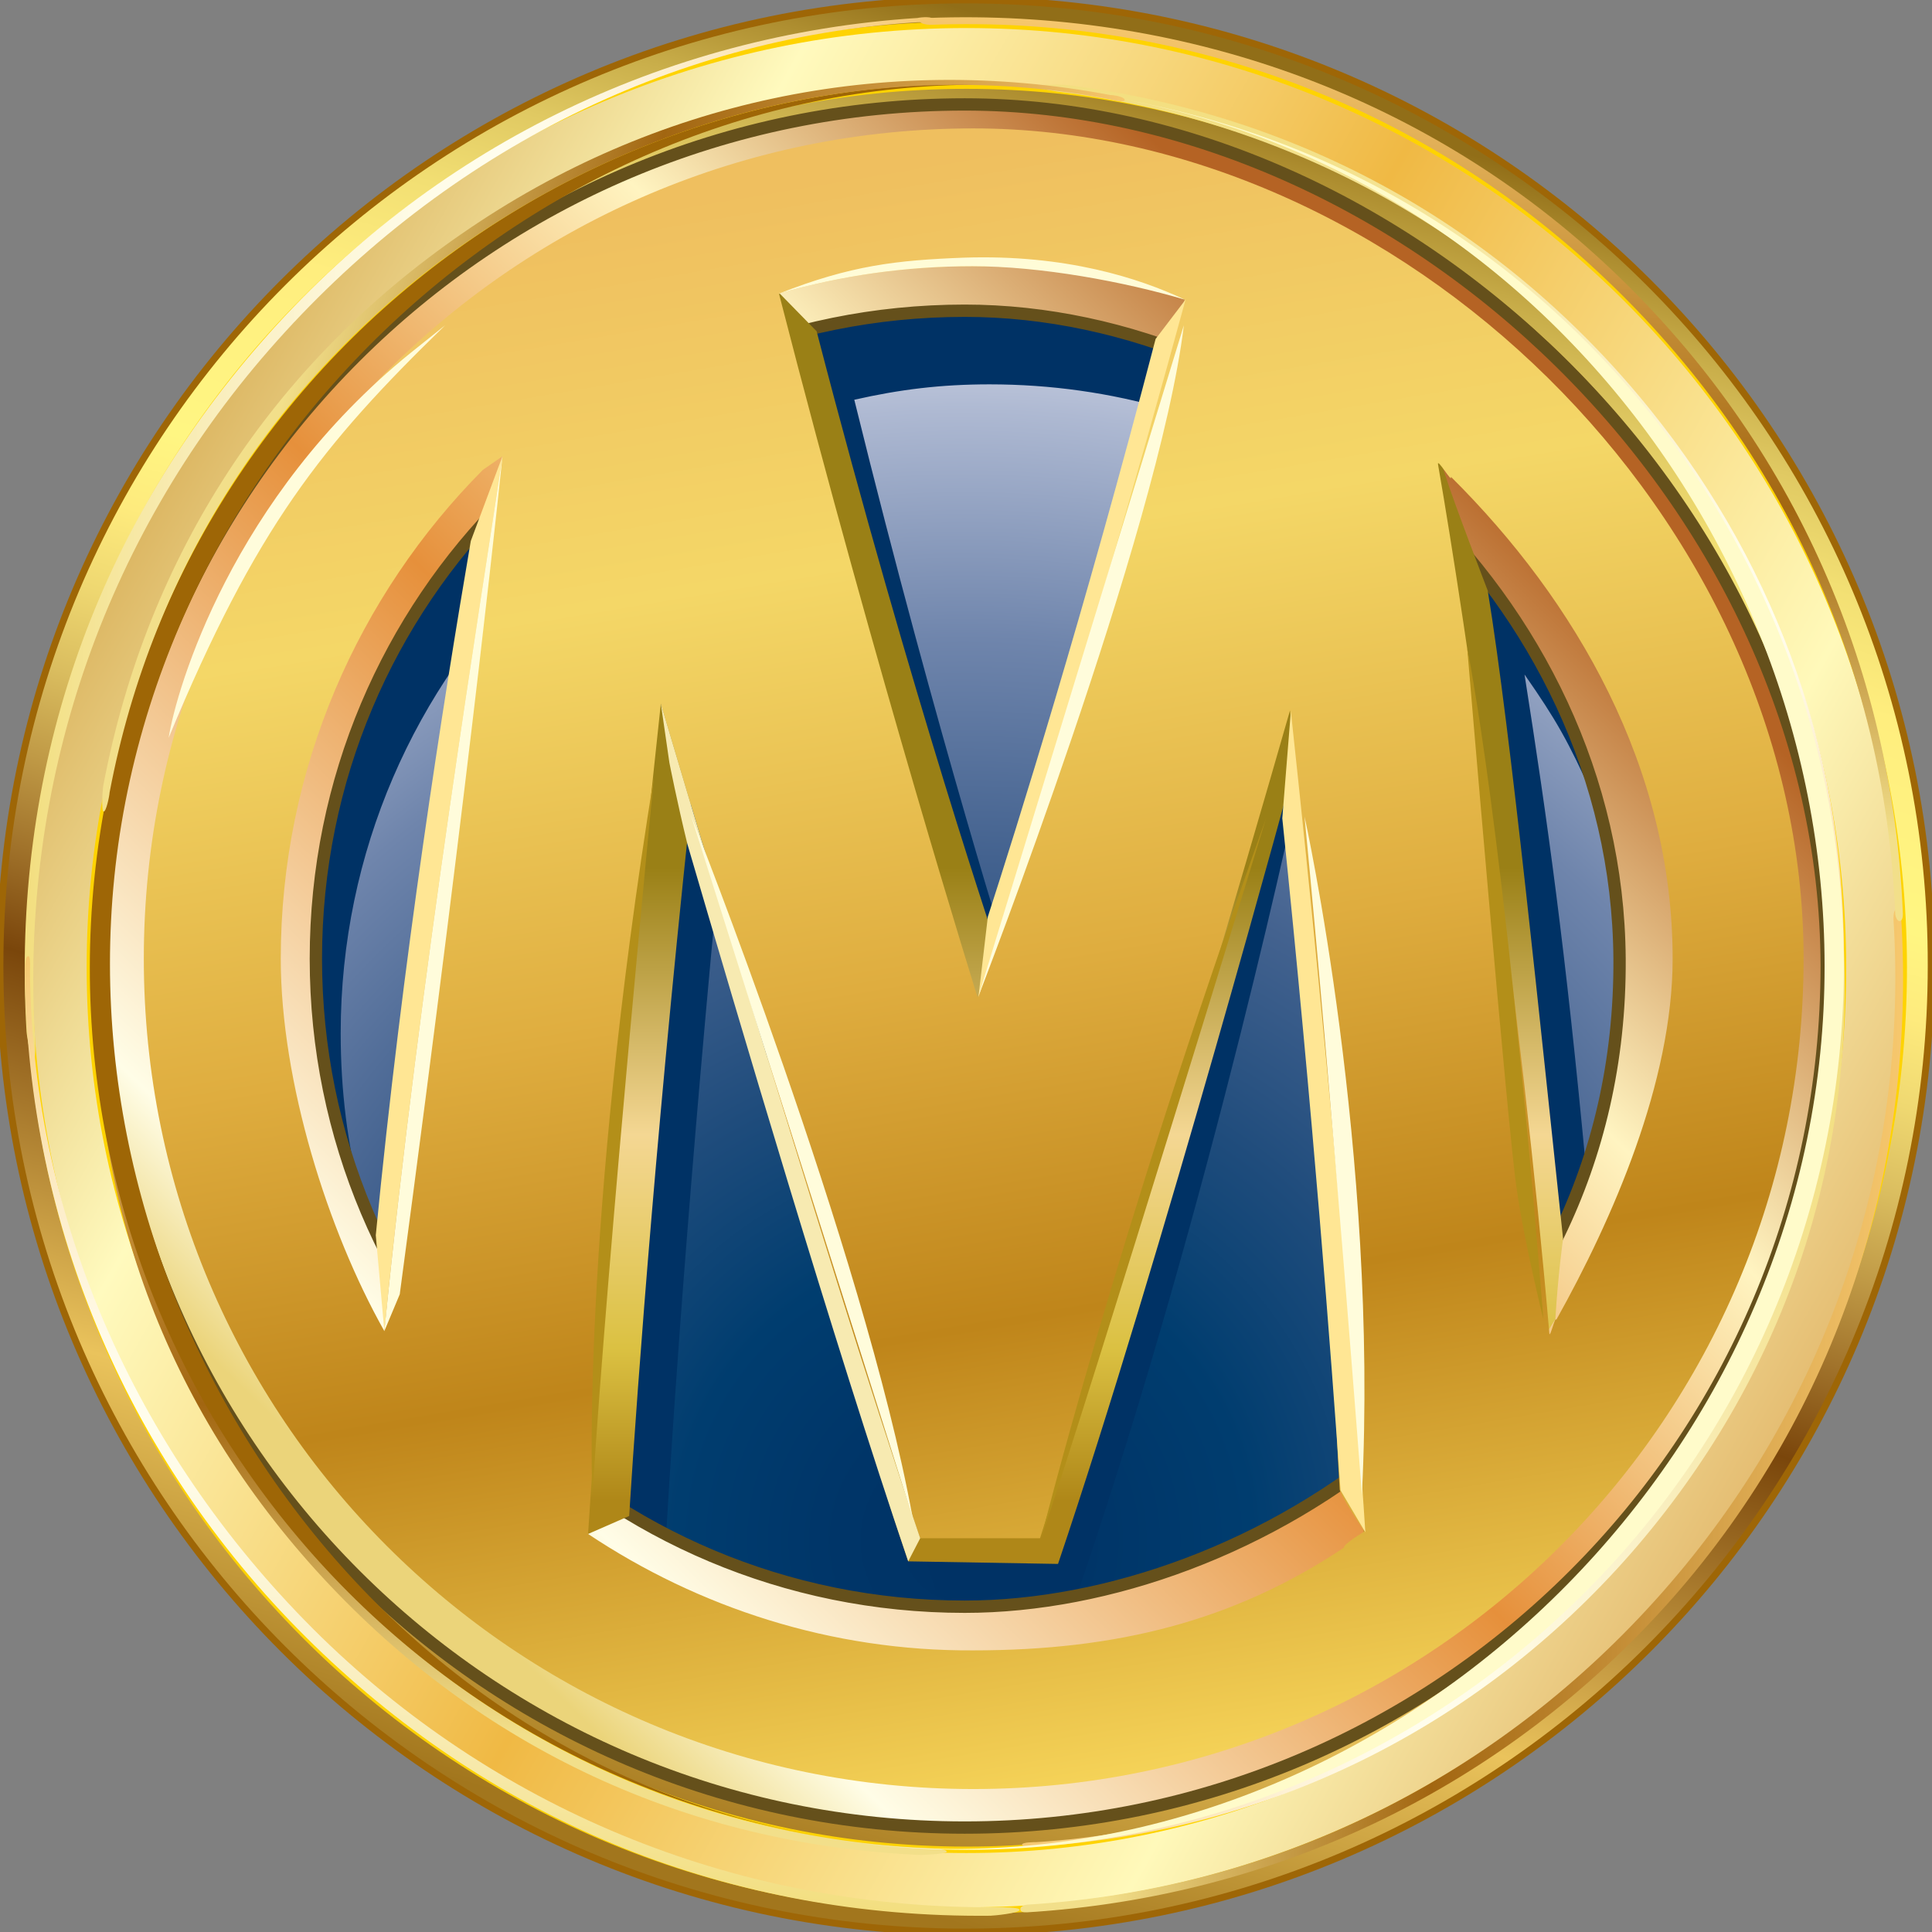 <?xml version="1.0" encoding="utf-8"?>
<!-- Generator: Adobe Illustrator 24.0.1, SVG Export Plug-In . SVG Version: 6.00 Build 0)  -->
<svg version="1.1" id="Layer_1" xmlns="http://www.w3.org/2000/svg" xmlns:xlink="http://www.w3.org/1999/xlink" x="0px" y="0px"
	 viewBox="0 0 225.7 225.7" style="enable-background:new 0 0 225.7 225.7;" xml:space="preserve">
<rect x="0" y="0" width="225.7" height="225.7" fill="#808080" stroke="none"/>
<style type="text/css">
	.st0{fill:#6E420C;}
	.st1{fill:#FFFDE9;}
	.st2{fill:url(#SVGID_1_);}
	.st3{fill:url(#SVGID_2_);stroke:#FED301;stroke-width:0.761;}
	.st4{stroke:#F1E9B6;stroke-width:1.224;}
	.st5{fill:url(#SVGID_3_);stroke:#9E6606;stroke-width:0.792;}
	.st6{fill:#FFFCDB;}
	.st7{fill:url(#SVGID_4_);}
	.st8{fill:#003265;}
	.st9{fill:url(#SVGID_5_);stroke:#65501B;stroke-width:1.44;}
	.st10{fill:url(#SVGID_6_);}
	.st11{fill:url(#SVGID_7_);}
	.st12{fill:#FFE694;}
	.st13{fill:#F7EAB1;}
	.st14{fill:#FFFCD7;}
	.st15{fill:#B38F19;}
	.st16{fill:url(#SVGID_8_);stroke:#FED301;stroke-width:0.755;}
	.st17{fill:url(#SVGID_9_);}
	.st18{fill:url(#SVGID_10_);}
	.st19{fill:url(#SVGID_11_);}
	.st20{fill:url(#SVGID_12_);}
	.st21{fill:url(#SVGID_13_);}
	.st22{fill:url(#SVGID_14_);}
	.st23{fill:url(#SVGID_15_);}
	.st24{fill:#9E6606;}
	.st25{fill:#FFFBCA;}
	.st26{fill:url(#SVGID_16_);}
</style>
<g>
	<path class="st0" d="M7.3,114c0,58.7,47.6,106.3,106.3,106.3c58.7,0,106.3-47.6,106.3-106.3c0-58.7-47.6-106.3-106.3-106.3
		C54.9,7.7,7.3,55.3,7.3,114z"/>
	<path class="st1" d="M5,111.7C5,170.4,52.5,218,111.3,218c58.7,0,106.3-47.6,106.3-106.3C217.6,52.9,170,5.3,111.3,5.3
		C52.5,5.3,5,52.9,5,111.7z"/>
	
		<linearGradient id="SVGID_1_" gradientUnits="userSpaceOnUse" x1="34.711" y1="184.074" x2="188.109" y2="44.015" gradientTransform="matrix(1 0 0 -1 0 225.576)">
		<stop  offset="0" style="stop-color:#FFEEA2"/>
		<stop  offset="0.354" style="stop-color:#EFB733"/>
		<stop  offset="0.503" style="stop-color:#F0BA2F"/>
		<stop  offset="0.63" style="stop-color:#F5C322"/>
		<stop  offset="0.73" style="stop-color:#FED301"/>
		<stop  offset="1" style="stop-color:#93540B"/>
	</linearGradient>
	<path class="st2" d="M6.5,112.8c0,58.7,47.6,106.3,106.3,106.3s106.3-47.6,106.3-106.3c0-58.7-47.6-106.3-106.3-106.3
		S6.5,54.1,6.5,112.8z"/>
	
		<linearGradient id="SVGID_2_" gradientUnits="userSpaceOnUse" x1="42.024" y1="219.751" x2="200.117" y2="-19.136" gradientTransform="matrix(1 0 0 -1 0 225.576)">
		<stop  offset="0" style="stop-color:#CB962F"/>
		<stop  offset="9.550000e-02" style="stop-color:#F2DF8A"/>
		<stop  offset="0.466" style="stop-color:#EDAD1F"/>
		<stop  offset="0.742" style="stop-color:#F6C76D"/>
		<stop  offset="1" style="stop-color:#CE8A2D"/>
	</linearGradient>
	<path class="st3" d="M11.3,112.8c0,56.1,45.5,101.5,101.5,101.5c56.1,0,101.5-45.4,101.5-101.5c0-56.1-45.5-101.5-101.5-101.5
		C56.8,11.3,11.3,56.8,11.3,112.8z"/>
	<path class="st4" d="M112.7,20.8c-50.8,0-92,41.2-92,92c0,50.8,41.2,92,92,92c50.8,0,92-41.2,92-92C204.7,62,163.5,20.8,112.7,20.8
		z M112.7,194.5C67.6,194.5,31,158,31,112.8c0-45.1,36.6-81.7,81.7-81.7c41.8,0,81.7,38.2,81.7,81.7
		C194.4,158,157.8,194.5,112.7,194.5z"/>
	
		<linearGradient id="SVGID_3_" gradientUnits="userSpaceOnUse" x1="142.757" y1="217.132" x2="83.129" y2="9.027" gradientTransform="matrix(1 0 0 -1 0 225.576)">
		<stop  offset="5.600000e-03" style="stop-color:#916E18"/>
		<stop  offset="4.020000e-02" style="stop-color:#AE8E30"/>
		<stop  offset="8.010000e-02" style="stop-color:#C9AE4A"/>
		<stop  offset="0.124" style="stop-color:#E0C962"/>
		<stop  offset="0.175" style="stop-color:#F2DF73"/>
		<stop  offset="0.236" style="stop-color:#FFEE7E"/>
		<stop  offset="0.343" style="stop-color:#FFF682"/>
		<stop  offset="0.388" style="stop-color:#FEEB7D"/>
		<stop  offset="0.435" style="stop-color:#EFD871"/>
		<stop  offset="0.483" style="stop-color:#DABD5F"/>
		<stop  offset="0.531" style="stop-color:#C09A46"/>
		<stop  offset="0.58" style="stop-color:#A1732B"/>
		<stop  offset="0.628" style="stop-color:#7F4B0F"/>
		<stop  offset="0.635" style="stop-color:#7A460B"/>
		<stop  offset="0.832" style="stop-color:#EAC35C"/>
		<stop  offset="1" style="stop-color:#A2761D"/>
	</linearGradient>
	<path class="st5" d="M112.8,0C50.5,0,0,50.5,0,112.8c0,62.3,50.5,112.9,112.8,112.9c62.3,0,112.8-50.5,112.8-112.9
		C225.7,50.5,175.2,0,112.8,0z M112.8,212.1c-54.8,0-99.3-44.5-99.3-99.3c0-54.8,44.5-99.3,99.3-99.3c54.8,0,99.3,44.5,99.3,99.3
		C212.1,167.7,167.7,212.1,112.8,212.1z"/>
	<g>
		<path class="st6" d="M171.5,56.1c14.6,14.6,25.8,34.1,25.8,56.4c0,14.5-8.9,29.9-15.5,41.7l0,0c6.6-11.8,13.6-27.7,13.6-42.2
			c0-22.3-11.2-41.7-25.8-56.4L171.5,56.1z"/>
		<path class="st6" d="M159.5,179c0,0-2.5,1.5-2.4,1.9c-12.9,8.6-26.6,12-43.3,12l0,0c22.2,2,37.3-5.9,41.1-8.8
			C158.7,181.2,159.5,179,159.5,179z"/>
		<g>
			<g>
				
					<radialGradient id="SVGID_4_" cx="139.511" cy="137.311" r="28.685" gradientTransform="matrix(4.856 0 0 -4.856 -564.857 846.716)" gradientUnits="userSpaceOnUse">
					<stop  offset="0" style="stop-color:#003265"/>
					<stop  offset="0.104" style="stop-color:#003568"/>
					<stop  offset="0.242" style="stop-color:#003D6F"/>
					<stop  offset="0.4" style="stop-color:#1F4C7C"/>
					<stop  offset="0.572" style="stop-color:#43628F"/>
					<stop  offset="0.756" style="stop-color:#6F85AC"/>
					<stop  offset="0.947" style="stop-color:#AEB9D2"/>
					<stop  offset="1" style="stop-color:#C4CBDE"/>
				</radialGradient>
				<path class="st7" d="M112.7,187.7c-41.8,0-75.8-33.9-75.8-75.7c0-41.8,33.9-75.7,75.8-75.7c37.9,0,76.5,35.9,76.5,75.7
					C189.1,160.3,146,187.7,112.7,187.7z"/>
				<path class="st8" d="M186,92.8c-2.6-9.8-7.1-18.9-13.1-26.8C164,54.5,152,45.5,138,40.6c-7.9-2.8-16.4-4.3-25.3-4.3
					c-5.4,0-10.7,0.6-15.8,1.7c-12,2.5-23,7.9-32.2,15.4c-17,13.9-27.8,35-27.8,58.6c0,9.8,1.9,19.2,5.3,27.9
					c-1.6-6.1-2.4-12.5-2.4-19.2c0-21.2,8.7-40.4,22.8-54.1c-3.3,20.7-8.3,55.4-11,90.2c6.9,9.4,15.8,17.1,26.2,22.5v0.3
					c0.9-15.6,3.2-48.4,7.4-90.1c0,0,11.8,58.2,24.1,96.3H126c15.7-46,26-95.3,26-95.3c3.6,35.7,4.4,65.5,5.5,83
					c10.3-8,22.7-24.6,27.8-36.8c-2.4-25.7-4.5-40.7-7.2-57.9C181.8,84.1,183.2,86.6,186,92.8z M118.5,114.3c0,0-8.9-27.8-18.7-67.6
					c5.3-1.2,10.1-1.8,15.8-1.8c7.2,0,14.1,1,20.7,2.9C126.4,87,118.5,114.3,118.5,114.3z"/>
				
					<linearGradient id="SVGID_5_" gradientUnits="userSpaceOnUse" x1="47.01" y1="45.212" x2="171.632" y2="173.354" gradientTransform="matrix(1 0 0 -1 0 225.576)">
					<stop  offset="0" style="stop-color:#EBD47A"/>
					<stop  offset="9.550000e-02" style="stop-color:#FFFDE7"/>
					<stop  offset="0.466" style="stop-color:#E6903B"/>
					<stop  offset="0.742" style="stop-color:#FFF4C1"/>
					<stop  offset="1" style="stop-color:#B56324"/>
				</linearGradient>
				<path class="st9" d="M112.7,12.2C57.1,12.2,12,57.3,12,112.8c0,55.6,45.1,100.7,100.7,100.7c55.6,0,100.7-45.1,100.7-100.7
					C213.3,59.2,164.3,12.2,112.7,12.2z M112.7,187.7c-42,0-75.8-33.8-75.8-75.7c0-42,33.8-75.7,75.8-75.7c38,0,76.2,33.3,76.5,75.7
					C189.5,160.4,146.1,187.7,112.7,187.7z"/>
				
					<linearGradient id="SVGID_6_" gradientUnits="userSpaceOnUse" x1="113.945" y1="50.208" x2="113.945" y2="124.147" gradientTransform="matrix(1 0 0 -1 0 225.576)">
					<stop  offset="0" style="stop-color:#AF8718"/>
					<stop  offset="0.242" style="stop-color:#DBC142"/>
					<stop  offset="0.579" style="stop-color:#F4D793"/>
					<stop  offset="1" style="stop-color:#9A8016"/>
				</linearGradient>
				<path class="st10" d="M123.6,182.7c12-35.5,27.8-93.9,27.8-93.9c6.4,58.9,8.5,100,8.5,100l21.8-34.7c0.3-5.1,0.9-9.4,0.9-9.4
					c-2.6-24.3-6.1-59.2-8.8-75.7c0,0-4-10.4-5-13.6c-2-6.1,1.3-9.3,1.3-9.3l-29.8-17.1c-12,48.3-23.4,83-23.4,83
					s-10.4-30.5-21.5-73.3l-4.3-4.4l-30.3,11c0,0-11.4,56.8-15.6,113.5l23.5,20.4l4.8-2.1c1-15.9,3.4-48.3,7.9-89.3
					c0,0,12.6,59.1,24.7,94.6L123.6,182.7z"/>
				
					<linearGradient id="SVGID_7_" gradientUnits="userSpaceOnUse" x1="96.086" y1="218.028" x2="134.226" y2="-8.655" gradientTransform="matrix(1 0 0 -1 0 225.576)">
					<stop  offset="5.620001e-02" style="stop-color:#EFBF5F"/>
					<stop  offset="0.253" style="stop-color:#F4D767"/>
					<stop  offset="0.466" style="stop-color:#DFAD3F"/>
					<stop  offset="0.646" style="stop-color:#BF851A"/>
					<stop  offset="0.888" style="stop-color:#F6D459"/>
					<stop  offset="1" style="stop-color:#C28031"/>
				</linearGradient>
				<path class="st11" d="M113.7,15c-53.5,0-96.9,43.4-96.9,97c0,53.6,43.4,97,96.9,97c53.6,0,97-43.4,97-97
					C210.7,60.4,163.4,15,113.7,15z M195.4,112c0,14.4-7,30.4-13.6,42.2c-0.1-0.6-0.7,2.1-0.8,1.6c-3.2-37.4-9.7-82.6-13-101.5
					c-0.2-1,1.7,2.3,1.5,1.4C184.1,70.2,195.4,89.7,195.4,112z M136.3,34.3l2.1,0.7c-13.2,43.1-24.2,81.5-24.2,81.5
					s-11.6-37-23.2-82.2c7.2-2.1,14.8-3.2,22.6-3.2C121.6,31.1,129.2,32.2,136.3,34.3z M56.4,54.9l2.3-1.6
					c-3.3,19.2-10.6,64.1-13.8,102.2c-6.6-11.7-12.1-29.1-12.1-43.5C32.8,89.7,41.9,69.5,56.4,54.9z M68.7,179.2
					c0.9-14.3,3.7-52.8,8.5-97c0,0,18.3,62.1,30.3,97.5h14c15.4-48.3,29.2-96.7,29.2-96.7c4.4,40.7,4.8,75,5.8,91
					c0.1,0.8,2.9,4.9,2.9,4.9s-2.5,1.5-2.4,1.9c-12.9,8.6-26.6,12-43.3,12C97.1,192.9,81.6,187.8,68.7,179.2z"/>
				<path class="st12" d="M44.9,155.5C49,114.1,56.4,68.9,58.7,53.3L55,63.2c-3.2,18.7-8,49.1-11.1,81.1L44.9,155.5z"/>
				<path class="st13" d="M77.2,82.2c0,0,18.3,62.1,30.3,97.5l-1.4,2.7c-8.7-25.6-20.1-64.3-25.8-83.8c-1.2-4.9-2.1-9.5-2.1-9.5
					L77.2,82.2z"/>
				<path class="st12" d="M114.3,116.5c0,0,12.1-37.1,24.2-81.5l-3.5,4.6c-8.4,32.2-16.3,57.3-19.6,67.5L114.3,116.5z"/>
				<path class="st12" d="M150.8,83.1c4.8,44.3,7.8,81.6,8.7,95.9l-2.9-4.9c-1.1-15.8-3.2-43.7-6.8-78.5L150.8,83.1z"/>
			</g>
			<path class="st14" d="M138.4,35c-5.3-2.5-13.9-5.3-25.8-4.9c-7.9,0.3-13.2,0.9-21.6,4.2l0,0c7.2-2.1,14.8-3.2,22.6-3.2
				C121.6,31.1,131.3,32.9,138.4,35L138.4,35z"/>
			<path class="st6" d="M46.7,151.2l-1.8,4.3C49,114.1,56.4,68.9,58.7,53.3C58.7,53.3,55.3,87,46.7,151.2z"/>
			<path class="st6" d="M80.7,95.2l25.9,82C100.9,146,80.7,95.2,80.7,95.2z"/>
			<path class="st6" d="M152.4,95.4c3.2,33,6.7,79.2,6.7,79.2C161.1,134.7,152.4,95.4,152.4,95.4z"/>
			<path class="st6" d="M19.7,86.2C19.7,86.2,20.1,86.6,19.7,86.2C29.9,61.6,37.6,52,52,38l-4,3.2C27.1,58.1,20.6,80.5,19.7,86.2
				C18.8,92,19.7,86.2,19.7,86.2z"/>
			<path class="st6" d="M138.3,38c-2.9,24-24,78.4-24,78.4L138.3,38z"/>
			<path class="st15" d="M69.2,174.7c1.9-29.7,7.2-84,7.2-84C67.8,144,69.2,174.7,69.2,174.7z"/>
			<path class="st15" d="M180.3,154.1c-4.6-57.8-8.9-78.4-8.9-78.4s4.8,57.1,5.8,63.3C178.1,145.3,180.3,154.1,180.3,154.1z"/>
			<path class="st15" d="M121.6,179.8c6.2-18.4,26.3-84.2,26.3-84.2C130.2,145,121.6,179.8,121.6,179.8z"/>
		</g>
	</g>
	
		<linearGradient id="SVGID_8_" gradientUnits="userSpaceOnUse" x1="5.296" y1="173.256" x2="231.917" y2="45.337" gradientTransform="matrix(1 0 0 -1 0 225.576)">
		<stop  offset="0" style="stop-color:#D09F43"/>
		<stop  offset="0.208" style="stop-color:#FFFABE"/>
		<stop  offset="0.466" style="stop-color:#F0B944"/>
		<stop  offset="0.742" style="stop-color:#FFF9BA"/>
		<stop  offset="1" style="stop-color:#D39542"/>
	</linearGradient>
	<path class="st16" d="M112.9,2.9C52.4,2.9,3.4,52.2,3.4,113c0,60.8,49,110.2,109.5,110.2c60.5,0,109.5-49.3,109.5-110.2
		C222.3,52.2,173.3,2.9,112.9,2.9z M112.9,216.1C56.3,216.1,10.5,170,10.5,113S56.3,10,112.9,10c56.5,0,102.4,46.1,102.4,103.1
		S169.4,216.1,112.9,216.1z"/>
	
		<linearGradient id="SVGID_9_" gradientUnits="userSpaceOnUse" x1="3.117" y1="162.631" x2="109.09" y2="162.631" gradientTransform="matrix(1 0 0 -1 0 225.576)">
		<stop  offset="0" style="stop-color:#F3DF80"/>
		<stop  offset="1.830000e-02" style="stop-color:#F3E086"/>
		<stop  offset="0.133" style="stop-color:#F7E9A9"/>
		<stop  offset="0.243" style="stop-color:#FAF0C5"/>
		<stop  offset="0.348" style="stop-color:#FDF7DA"/>
		<stop  offset="0.444" style="stop-color:#FFFCE8"/>
		<stop  offset="0.522" style="stop-color:#FFFDED"/>
		<stop  offset="0.587" style="stop-color:#FFFAE7"/>
		<stop  offset="0.668" style="stop-color:#FEF3D8"/>
		<stop  offset="0.758" style="stop-color:#FCEAC2"/>
		<stop  offset="0.855" style="stop-color:#FADDA3"/>
		<stop  offset="0.956" style="stop-color:#F7CE7F"/>
		<stop  offset="1" style="stop-color:#F6C76D"/>
	</linearGradient>
	<path class="st17" d="M107.2,2.1c-29.7,1.9-57,15.3-76.7,37.9C10.8,62.5,1.3,90.4,3.1,120.5c0,0.3,0.5,3.4,0.8,3.4
		c0.3,0,0.2-2.2,0.2-2.5C2.3,91.7,12,63.1,31.5,40.8C51,18.5,77.8,4.4,107.2,2.6c0.4,0,1.9,0,1.8-0.3C109.1,1.9,107.6,2,107.2,2.1z"
		/>
	
		<linearGradient id="SVGID_10_" gradientUnits="userSpaceOnUse" x1="-675.662" y1="641.504" x2="-579.85" y2="641.504" gradientTransform="matrix(-1 0 0 1 -460.318 -480.818)">
		<stop  offset="0" style="stop-color:#F3DF80"/>
		<stop  offset="1.830000e-02" style="stop-color:#F3E086"/>
		<stop  offset="0.133" style="stop-color:#F7E9A9"/>
		<stop  offset="0.243" style="stop-color:#FAF0C5"/>
		<stop  offset="0.348" style="stop-color:#FDF7DA"/>
		<stop  offset="0.444" style="stop-color:#FFFCE8"/>
		<stop  offset="0.522" style="stop-color:#FFFDED"/>
		<stop  offset="0.587" style="stop-color:#FFFAE7"/>
		<stop  offset="0.668" style="stop-color:#FEF3D8"/>
		<stop  offset="0.758" style="stop-color:#FCEAC2"/>
		<stop  offset="0.855" style="stop-color:#FADDA3"/>
		<stop  offset="0.956" style="stop-color:#F7CE7F"/>
		<stop  offset="1" style="stop-color:#F6C76D"/>
	</linearGradient>
	<path class="st18" d="M121.2,215.7c26.9-1.7,51.5-13.9,69.3-34.2c17.8-20.4,26.5-45.7,24.8-72.8c0-0.3-0.4-3.1-0.8-3.1
		c-0.3,0-0.2,2-0.1,2.3c1.7,26.8-7.1,52.7-24.8,72.8c-17.6,20.1-41.9,32.8-68.5,34.5c-0.3,0-1.7,0-1.7,0.3
		C119.5,215.9,120.9,215.7,121.2,215.7z"/>
	
		<linearGradient id="SVGID_11_" gradientUnits="userSpaceOnUse" x1="119.16" y1="60.757" x2="221.961" y2="60.757" gradientTransform="matrix(1 0 0 -1 0 225.576)">
		<stop  offset="9.550000e-02" style="stop-color:#F2DF8A"/>
		<stop  offset="0.466" style="stop-color:#A26611"/>
		<stop  offset="1" style="stop-color:#F6C76D"/>
	</linearGradient>
	<path class="st19" d="M221.6,106.2c-0.4,0-0.4,0.9-0.4,1.2c1.8,28.9-7.8,56.8-26.9,78.5c-19.1,21.7-45.3,34.8-74.2,36.6
		c-0.3,0-0.9,0.2-0.9,0.5c0,0.4,0.4,0.4,0.8,0.4c29.2-1.8,55.9-14.7,75.3-36.6c19.4-22,28.6-50.4,26.8-79.6
		C221.9,106.8,221.9,106.2,221.6,106.2z"/>
	
		<linearGradient id="SVGID_12_" gradientUnits="userSpaceOnUse" x1="-303.543" y1="84.321" x2="-197.551" y2="84.321" gradientTransform="matrix(5.220000e-02 -0.999 -0.999 -5.220000e-02 158.326 -77.996)">
		<stop  offset="0" style="stop-color:#F3DF80"/>
		<stop  offset="1.830000e-02" style="stop-color:#F3E086"/>
		<stop  offset="0.133" style="stop-color:#F7E9A9"/>
		<stop  offset="0.243" style="stop-color:#FAF0C5"/>
		<stop  offset="0.348" style="stop-color:#FDF7DA"/>
		<stop  offset="0.444" style="stop-color:#FFFCE8"/>
		<stop  offset="0.522" style="stop-color:#FFFDED"/>
		<stop  offset="0.587" style="stop-color:#FFFAE7"/>
		<stop  offset="0.668" style="stop-color:#FEF3D8"/>
		<stop  offset="0.758" style="stop-color:#FCEAC2"/>
		<stop  offset="0.855" style="stop-color:#FADDA3"/>
		<stop  offset="0.956" style="stop-color:#F7CE7F"/>
		<stop  offset="1" style="stop-color:#F6C76D"/>
	</linearGradient>
	<path class="st20" d="M2.9,113.6c0.3,29.8,12.3,57.7,33.8,78.6c21.5,20.9,48.9,31.9,79,31.6c0.3,0,3.5-0.3,3.4-0.7
		c0-0.3-2.2-0.3-2.5-0.3c-29.7,0.3-57.8-10.9-79-31.5C16.4,170.6,3.8,143,3.5,113.6c0-0.4,0.1-1.9-0.2-1.9
		C2.9,111.7,2.9,113.2,2.9,113.6z"/>
	
		<linearGradient id="SVGID_13_" gradientUnits="userSpaceOnUse" x1="-400.491" y1="753.053" x2="-312.694" y2="753.053" gradientTransform="matrix(-0.181 0.983 0.983 0.181 -637.009 276.631)">
		<stop  offset="0" style="stop-color:#F3DF80"/>
		<stop  offset="1.830000e-02" style="stop-color:#F3E086"/>
		<stop  offset="0.133" style="stop-color:#F7E9A9"/>
		<stop  offset="0.243" style="stop-color:#FAF0C5"/>
		<stop  offset="0.348" style="stop-color:#FDF7DA"/>
		<stop  offset="0.444" style="stop-color:#FFFCE8"/>
		<stop  offset="0.522" style="stop-color:#FFFDED"/>
		<stop  offset="0.587" style="stop-color:#FFFAE7"/>
		<stop  offset="0.668" style="stop-color:#FEF3D8"/>
		<stop  offset="0.758" style="stop-color:#FCEAC2"/>
		<stop  offset="0.855" style="stop-color:#FADDA3"/>
		<stop  offset="0.956" style="stop-color:#F7CE7F"/>
		<stop  offset="1" style="stop-color:#F6C76D"/>
	</linearGradient>
	<path class="st21" d="M215.4,113c0.4-23.5-7.4-46.2-22.5-65c-17.2-21.4-41-34.7-68.5-38.1c-0.3,0-3.2-0.1-3.2,0.2
		c0,0.3,1.9,0.5,2.3,0.6C150.7,14,175,27.5,192,48.7c15.1,18.8,23.4,41.7,22.8,65.2C214.8,116.9,215.3,116.3,215.4,113z"/>
	
		<linearGradient id="SVGID_14_" gradientUnits="userSpaceOnUse" x1="-564.849" y1="277.162" x2="-471.745" y2="277.162" gradientTransform="matrix(0.105 -0.994 -0.994 -0.105 391.207 -321.244)">
		<stop  offset="9.550000e-02" style="stop-color:#F2DF8A"/>
		<stop  offset="0.466" style="stop-color:#A26611"/>
		<stop  offset="1" style="stop-color:#F6C76D"/>
	</linearGradient>
	<path class="st22" d="M11.3,112.8c-1.1,26.9,8,51.6,26.4,71.5c18.4,19.9,42.6,31.2,69.8,32.4c0.3,0,3.1-0.1,3.1-0.4
		c0-0.3-1.9-0.4-2.3-0.4c-26.8-1.2-51.6-12.7-69.8-32.3C20.4,163.9,10.2,139.4,11.3,112.8C11.3,112.5,11.3,112.5,11.3,112.8z"/>
	
		<linearGradient id="SVGID_15_" gradientUnits="userSpaceOnUse" x1="-188.833" y1="-32.477" x2="-86.041" y2="-32.477" gradientTransform="matrix(2.280000e-02 -1 -1 -2.280000e-02 135.579 -83.313)">
		<stop  offset="9.550000e-02" style="stop-color:#F2DF8A"/>
		<stop  offset="0.466" style="stop-color:#A26611"/>
		<stop  offset="1" style="stop-color:#F6C76D"/>
	</linearGradient>
	<path class="st23" d="M107.5,2.5c0,0.3,0.9,0.4,1.2,0.4c28.9-1.1,56.6,9,77.8,28.7c21.3,19.7,33.7,46.1,34.9,75.1
		c0,0.3,0.2,0.9,0.5,0.9c0.3,0,0.4-0.4,0.4-0.8c-1.2-29.3-13.4-56.2-34.9-76.1c-21.5-19.9-49.8-29.7-79-28.6
		C108,2.1,107.5,2.2,107.5,2.5z"/>
	<path class="st24" d="M97.2,214.7C43.1,206.4,5.7,151.6,14,97.4C22.4,43.2,74.4,2.6,128.6,11C72.7,2.4,20.4,41,11.7,97.3
		C3.1,153.5,41.4,206.1,97.2,214.7z"/>
	<path class="st25" d="M214.2,128.6c8.6-56.2-29.6-108.8-85.5-117.4c54.2,8.3,91.6,62.7,83.3,116.9c-8.3,54.2-60.4,95.2-114.6,86.8
		C153.2,223.5,205.5,184.9,214.2,128.6z"/>
	
		<linearGradient id="SVGID_16_" gradientUnits="userSpaceOnUse" x1="-254.927" y1="464.609" x2="-159.097" y2="464.609" gradientTransform="matrix(0.969 0.247 0.247 -0.969 157.244 554.315)">
		<stop  offset="9.550000e-02" style="stop-color:#F2DF8A"/>
		<stop  offset="0.466" style="stop-color:#A26611"/>
		<stop  offset="1" style="stop-color:#F6C76D"/>
	</linearGradient>
	<path class="st26" d="M129.7,11.1c-26.5-5-53.3,0.7-75.6,16.1c-22.3,15.3-36.9,37.7-42,64.4c-0.1,0.3-0.3,3.1,0,3.2
		c0.3,0.1,0.7-1.9,0.7-2.2c5-26.4,19.9-49.3,42-64.5c22.1-15.2,48.7-21.5,74.9-16.5c0.3,0.1,1.6,0.4,1.7,0.1
		C131.4,11.3,130.1,11.1,129.7,11.1z"/>
</g>
</svg>
